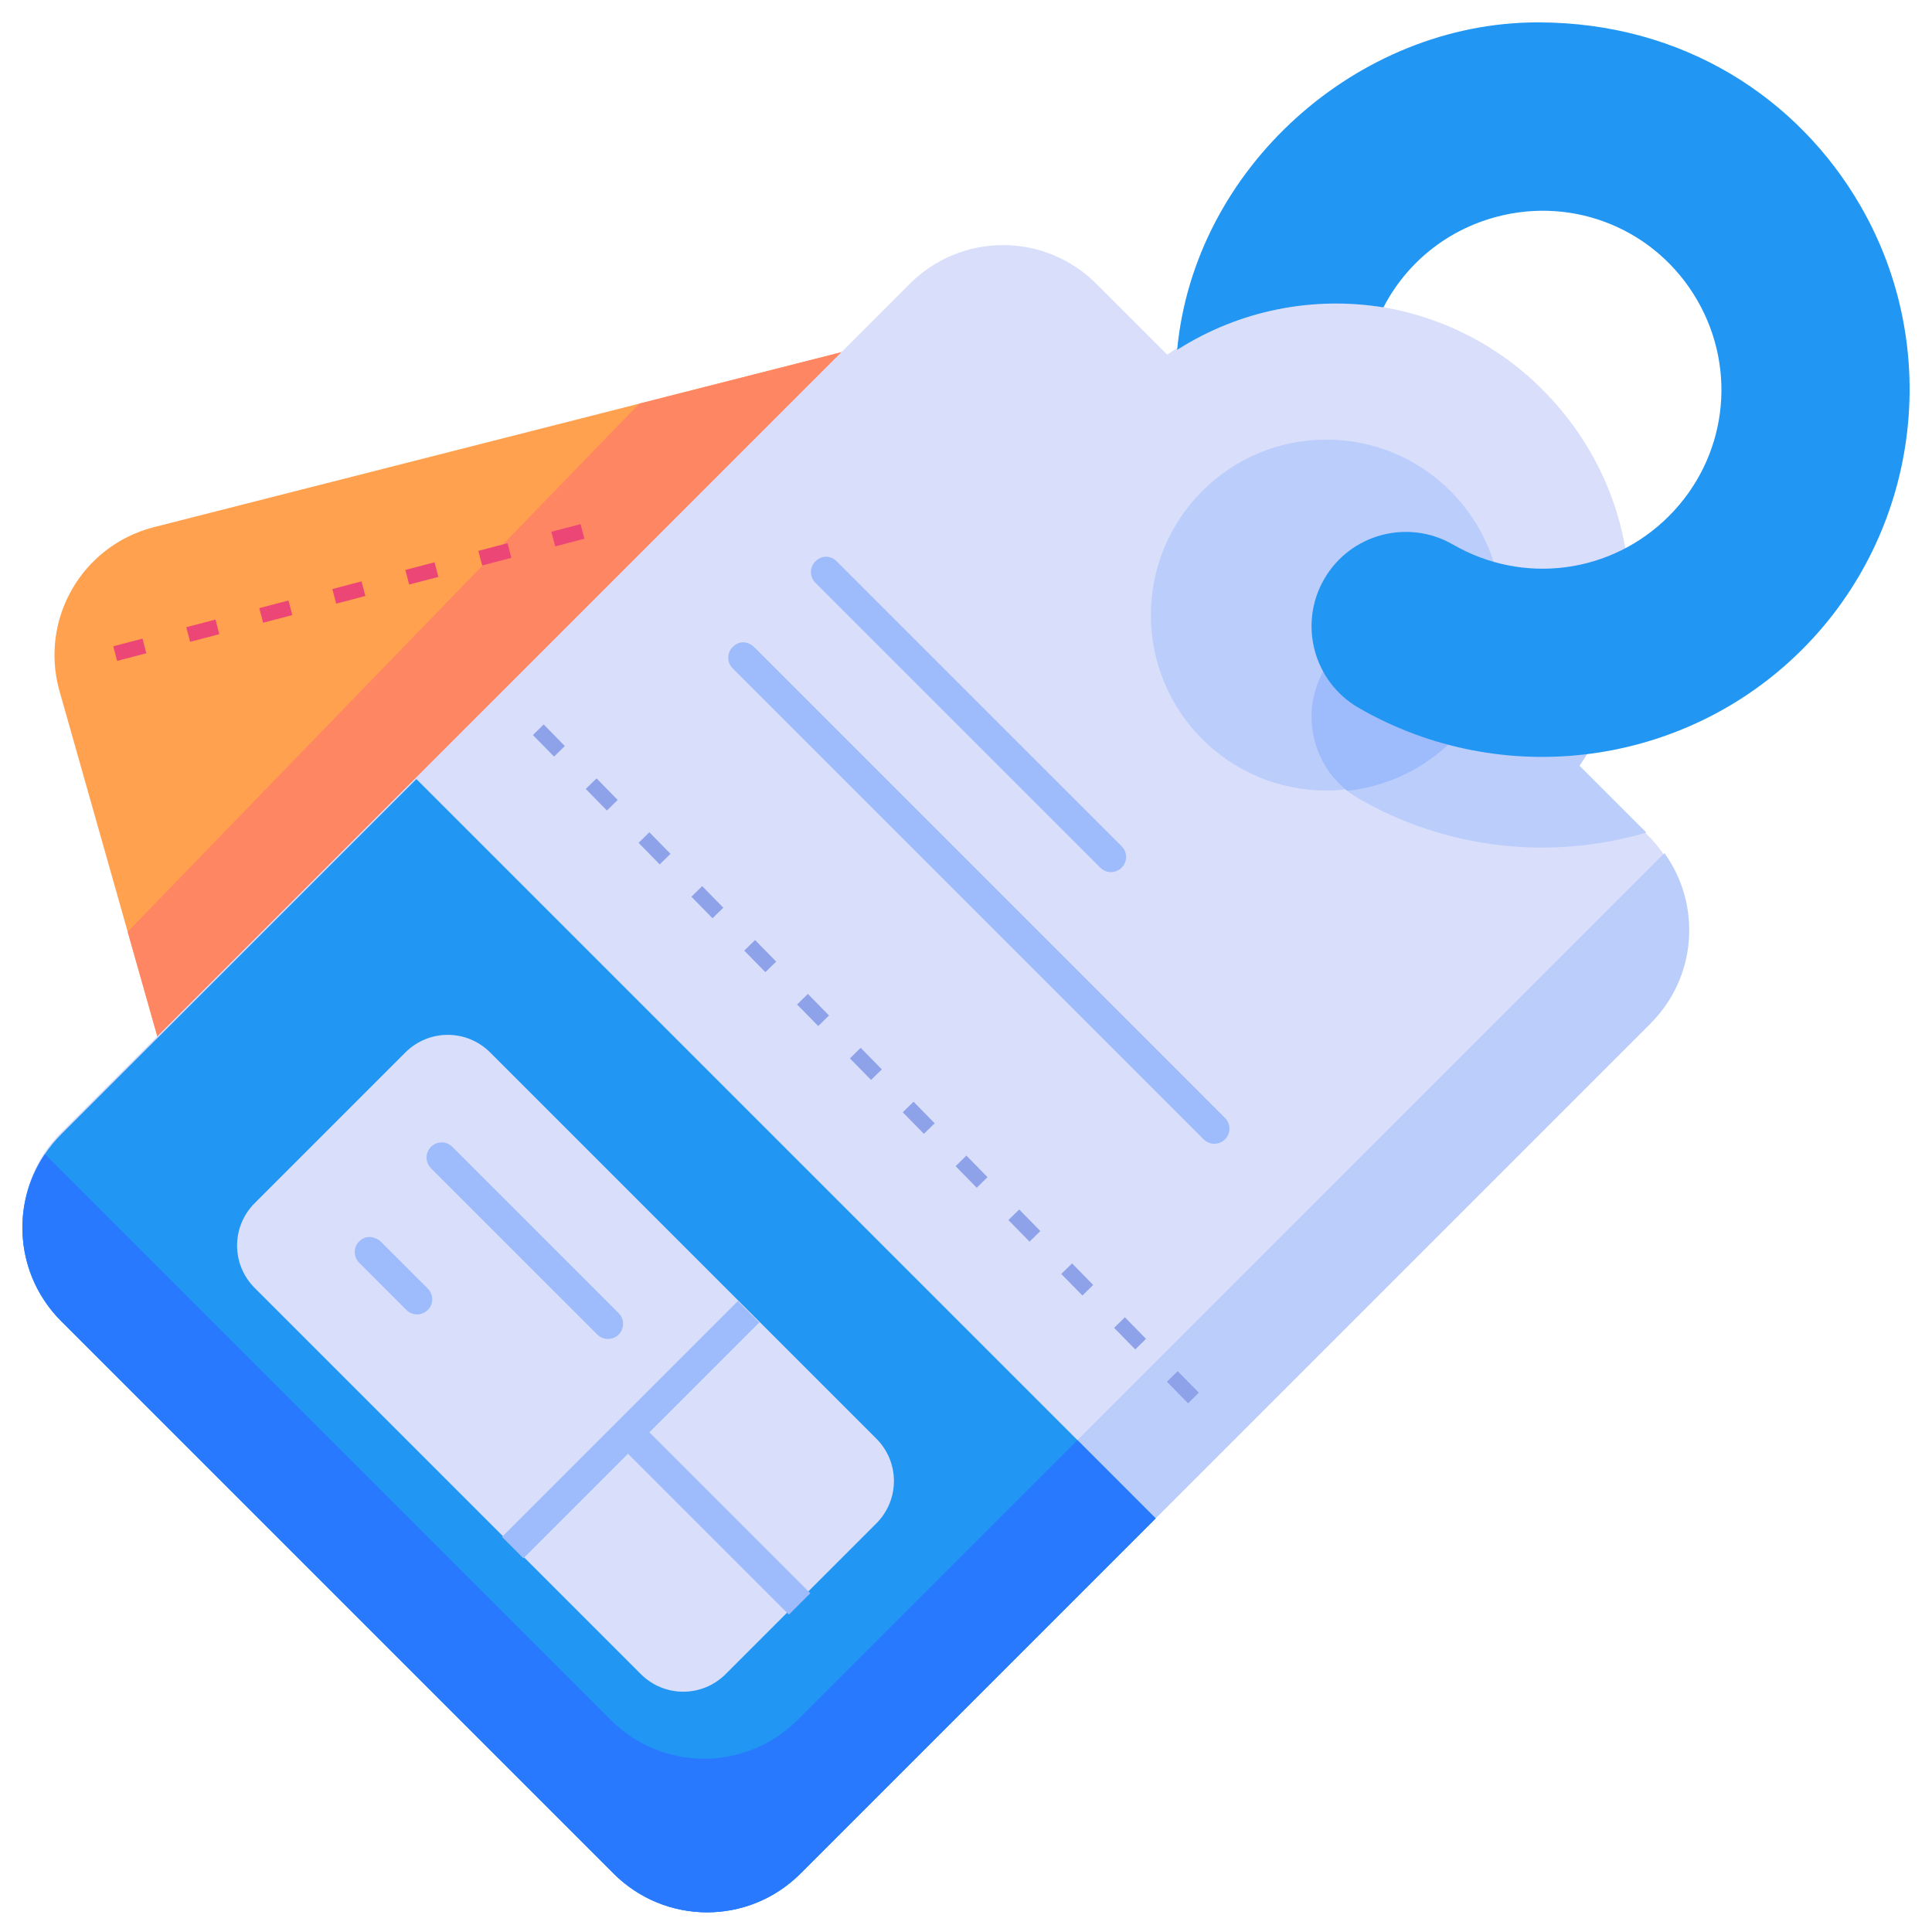 <svg xmlns="http://www.w3.org/2000/svg" xmlns:svg="http://www.w3.org/2000/svg" id="svg8" height="512" viewBox="0 0 135.467 135.467" width="512"><g id="layer1" transform="translate(0 -161.533)"><path id="path14263" d="m228.654 91.656-188.279 47.914c-18.729 5.019-29.768 24.136-24.75 42.865l26.988 95.262z" fill="#ffa14e" transform="matrix(.265 0 0 .265 0 161.533)" paint-order="markers fill stroke"></path><path id="path13355" d="m228.654 91.656-59.504 15.143-135.367 139.732 8.83 31.166z" fill="#ff8663" transform="matrix(.265 0 0 .265 0 161.533)" paint-order="markers fill stroke"></path><path id="path14256" d="m108.125 188.821c-7.039-7.023-18.08-8.039-26.284-2.42l-4.961-4.961c-3.628-3.628-9.469-3.628-13.096 0l-59.494 59.494c-3.628 3.628-3.628 9.469 0 13.096l38.66 38.66c3.628 3.628 9.469 3.628 13.096 0l59.494-59.494c3.628-3.628 3.628-9.469 0-13.096l-4.961-4.961c5.652-8.185 4.766-19.097-2.454-26.317z" fill="#d9defb" paint-order="markers fill stroke"></path><path id="path13222" d="m371.441 164.746c-8.424.189-16.548 4.642-21.068 12.473-6.887 11.931-2.798 27.187 9.133 34.074 23.598 13.624 51.175 16.328 76.119 8.996l-17.688-17.688c7.259-10.512 11.657-22.213 13.24-34.152-14.276 8.016-31.942 8.174-46.729-.363-4.102-2.368-8.595-3.439-13.008-3.34z" fill="#bbcdfb" transform="matrix(.265 0 0 .265 0 161.533)" vector-effect="none" paint-order="markers fill stroke"></path><path id="path14268" d="m105.304 204.66c-0 6.795-5.508 12.303-12.303 12.303-6.795 0-12.303-5.508-12.303-12.303-0-6.795 5.508-12.303 12.303-12.303 6.795 0 12.303 5.508 12.303 12.303z" fill="#bbcdfb" paint-order="markers fill stroke"></path><g transform="matrix(.265 0 0 .265 0 161.533)"><path id="path13227" d="m371.441 164.746c-8.424.189-16.548 4.642-21.068 12.473-6.266 10.856-3.444 24.461 6.102 32.014 19.831-2.134 36.092-16.678 40.418-36.148-4.274-1.054-8.464-2.701-12.443-4.998-4.102-2.368-8.595-3.439-13.008-3.34z" fill="#9ebbfb" vector-effect="none" paint-order="markers fill stroke"></path><path id="path14176" d="m406.9 5.92c-47.774 0-90.938 38.571-95.43 86.646 16.63-10.604 36.112-14.241 54.584-11.234 5.945-11.534 16.539-20.376 29.807-23.932 20.804-5.574 42.462 3.399 53.23 22.051 10.769 18.652 7.708 41.892-7.521 57.121-15.229 15.229-38.469 18.282-57.121 7.514-11.932-6.889-27.189-2.799-34.076 9.133-6.887 11.931-2.798 27.187 9.133 34.074 37.998 21.938 86.316 15.582 117.342-15.443 31.026-31.026 37.39-79.343 15.451-117.342-16.454-28.499-46.858-48.588-85.398-48.588z" fill="#2196f3" vector-effect="none" paint-order="markers fill stroke"></path><path id="path13232" d="m440.4 225.725-229.332 229.332c-13.711 13.711-35.787 13.711-49.498 0l-149.693-149.691c-9.17 13.62-7.728 32.163 4.338 44.229l146.117 146.117c13.711 13.711 35.787 13.711 49.498 0l224.859-224.861c12.333-12.333 13.566-31.432 3.711-45.125z" fill="#bbcdfb" paint-order="markers fill stroke"></path><path id="path14258" d="m110.172 206.137-93.957 93.959c-13.711 13.711-13.711 35.787 0 49.498l146.117 146.117c13.711 13.711 35.787 13.711 49.498 0l93.957-93.959z" fill="#2196f3" paint-order="markers fill stroke"></path><path id="path13242" d="m11.877 305.365c-9.17 13.62-7.728 32.163 4.338 44.229l146.117 146.117c13.711 13.711 35.787 13.711 49.498 0l93.955-93.955-20.705-20.711-74.012 74.012c-13.711 13.711-35.787 13.711-49.498 0z" fill="#2979ff" paint-order="markers fill stroke"></path></g><path id="rect4225-8" d="m38.122 212.331-.756.741 1.482 1.512.756-.741zm3.706 3.78-.756.741 1.482 1.512.756-.741zm3.704 3.778-.756.741 1.482 1.512.756-.741zm3.704 3.778-.756.741 1.482 1.512.756-.741zm3.706 3.78-.756.741 1.482 1.512.756-.741zm3.704 3.778-.756.741 1.482 1.511.756-.741zm3.704 3.778-.756.741 1.482 1.512.756-.741zm3.706 3.78-.756.741 1.482 1.512.756-.741zm3.704 3.778-.756.741 1.482 1.512.756-.741zm3.704 3.778-.756.741 1.482 1.512.756-.741zm3.706 3.78-.756.741 1.482 1.512.756-.741zm3.704 3.778-.756.741 1.482 1.512.756-.741zm3.704 3.778-.756.741 1.482 1.512.756-.741z" fill="#8da2e9" fill-rule="evenodd" stroke-width=".265"></path><path id="path13313" d="m40.977 199.307-.268-1.024-2.048.536.268 1.024zm-5.121 1.339-.268-1.024-2.048.535.268 1.024zm-5.119 1.338-.268-1.024-2.048.536.268 1.024zm-5.119 1.338-.268-1.024-2.048.536.268 1.024zm-5.121 1.339-.268-1.024-2.048.536.268 1.024zm-5.119 1.338-.268-1.024-2.048.536.268 1.024zm-5.119 1.338-.268-1.024-2.048.536.268 1.024z" fill="#ec4676" fill-rule="evenodd" stroke-width=".265"></path><path id="rect13882" d="m34.371 235.33 27.073 27.073c1.648 1.648 1.648 4.302 0 5.95l-10.562 10.562c-1.648 1.648-4.302 1.648-5.95 0l-27.073-27.073c-1.648-1.648-1.648-4.302 0-5.95l10.562-10.562c1.648-1.648 4.302-1.648 5.95 0z" fill="#d9defb" paint-order="markers fill stroke"></path><path id="path54645" d="m195.238 344.252-62.406 62.406 5.654 5.654 27.672-27.672 42.58 42.58 5.656-5.654-42.582-42.582 29.08-29.078z" fill="#9ebbfb" transform="matrix(.265 0 0 .265 0 161.533)" vector-effect="none" paint-order="markers fill stroke"></path><path id="path11120" d="m114.035 303.455c-1.561 1.562-1.561 4.092 0 5.654l44.004 44.002c1.562 1.561 4.092 1.561 5.654 0 1.561-1.562 1.561-4.092 0-5.654l-44.004-44.002c-1.587-1.587-4.11-1.544-5.654 0zm-19 25.002c-1.561 1.562-1.561 4.092 0 5.654l12.496 12.498c1.563 1.565 4.099 1.565 5.662 0 1.561-1.562 1.561-4.092 0-5.654l-12.504-12.498c-.727-.729-3.478-2.176-5.654 0z" fill="#9ebbfb" transform="matrix(.265 0 0 .265 0 161.533)" vector-effect="none" paint-order="markers fill stroke"></path><path id="path11118" d="m193.863 171.193c-1.566 1.563-1.566 4.099 0 5.662l124.613 124.605c1.562 1.56 4.092 1.56 5.654 0 1.56-1.562 1.56-4.092 0-5.654l-124.605-124.613c-.901-.901-3.395-2.267-5.662 0z" fill="#9ebbfb" transform="matrix(.265 0 0 .265 0 161.533)" vector-effect="none" paint-order="markers fill stroke"></path><path id="path11116" d="m215.742 148.537c-1.562 1.562-1.562 4.094 0 5.656l75.393 75.391c1.562 1.56 4.092 1.56 5.654 0 1.56-1.562 1.56-4.092 0-5.654l-75.391-75.393c-1.484-1.484-3.867-1.79-5.656 0z" fill="#9ebbfb" transform="matrix(.265 0 0 .265 0 161.533)" vector-effect="none" paint-order="markers fill stroke"></path></g></svg>